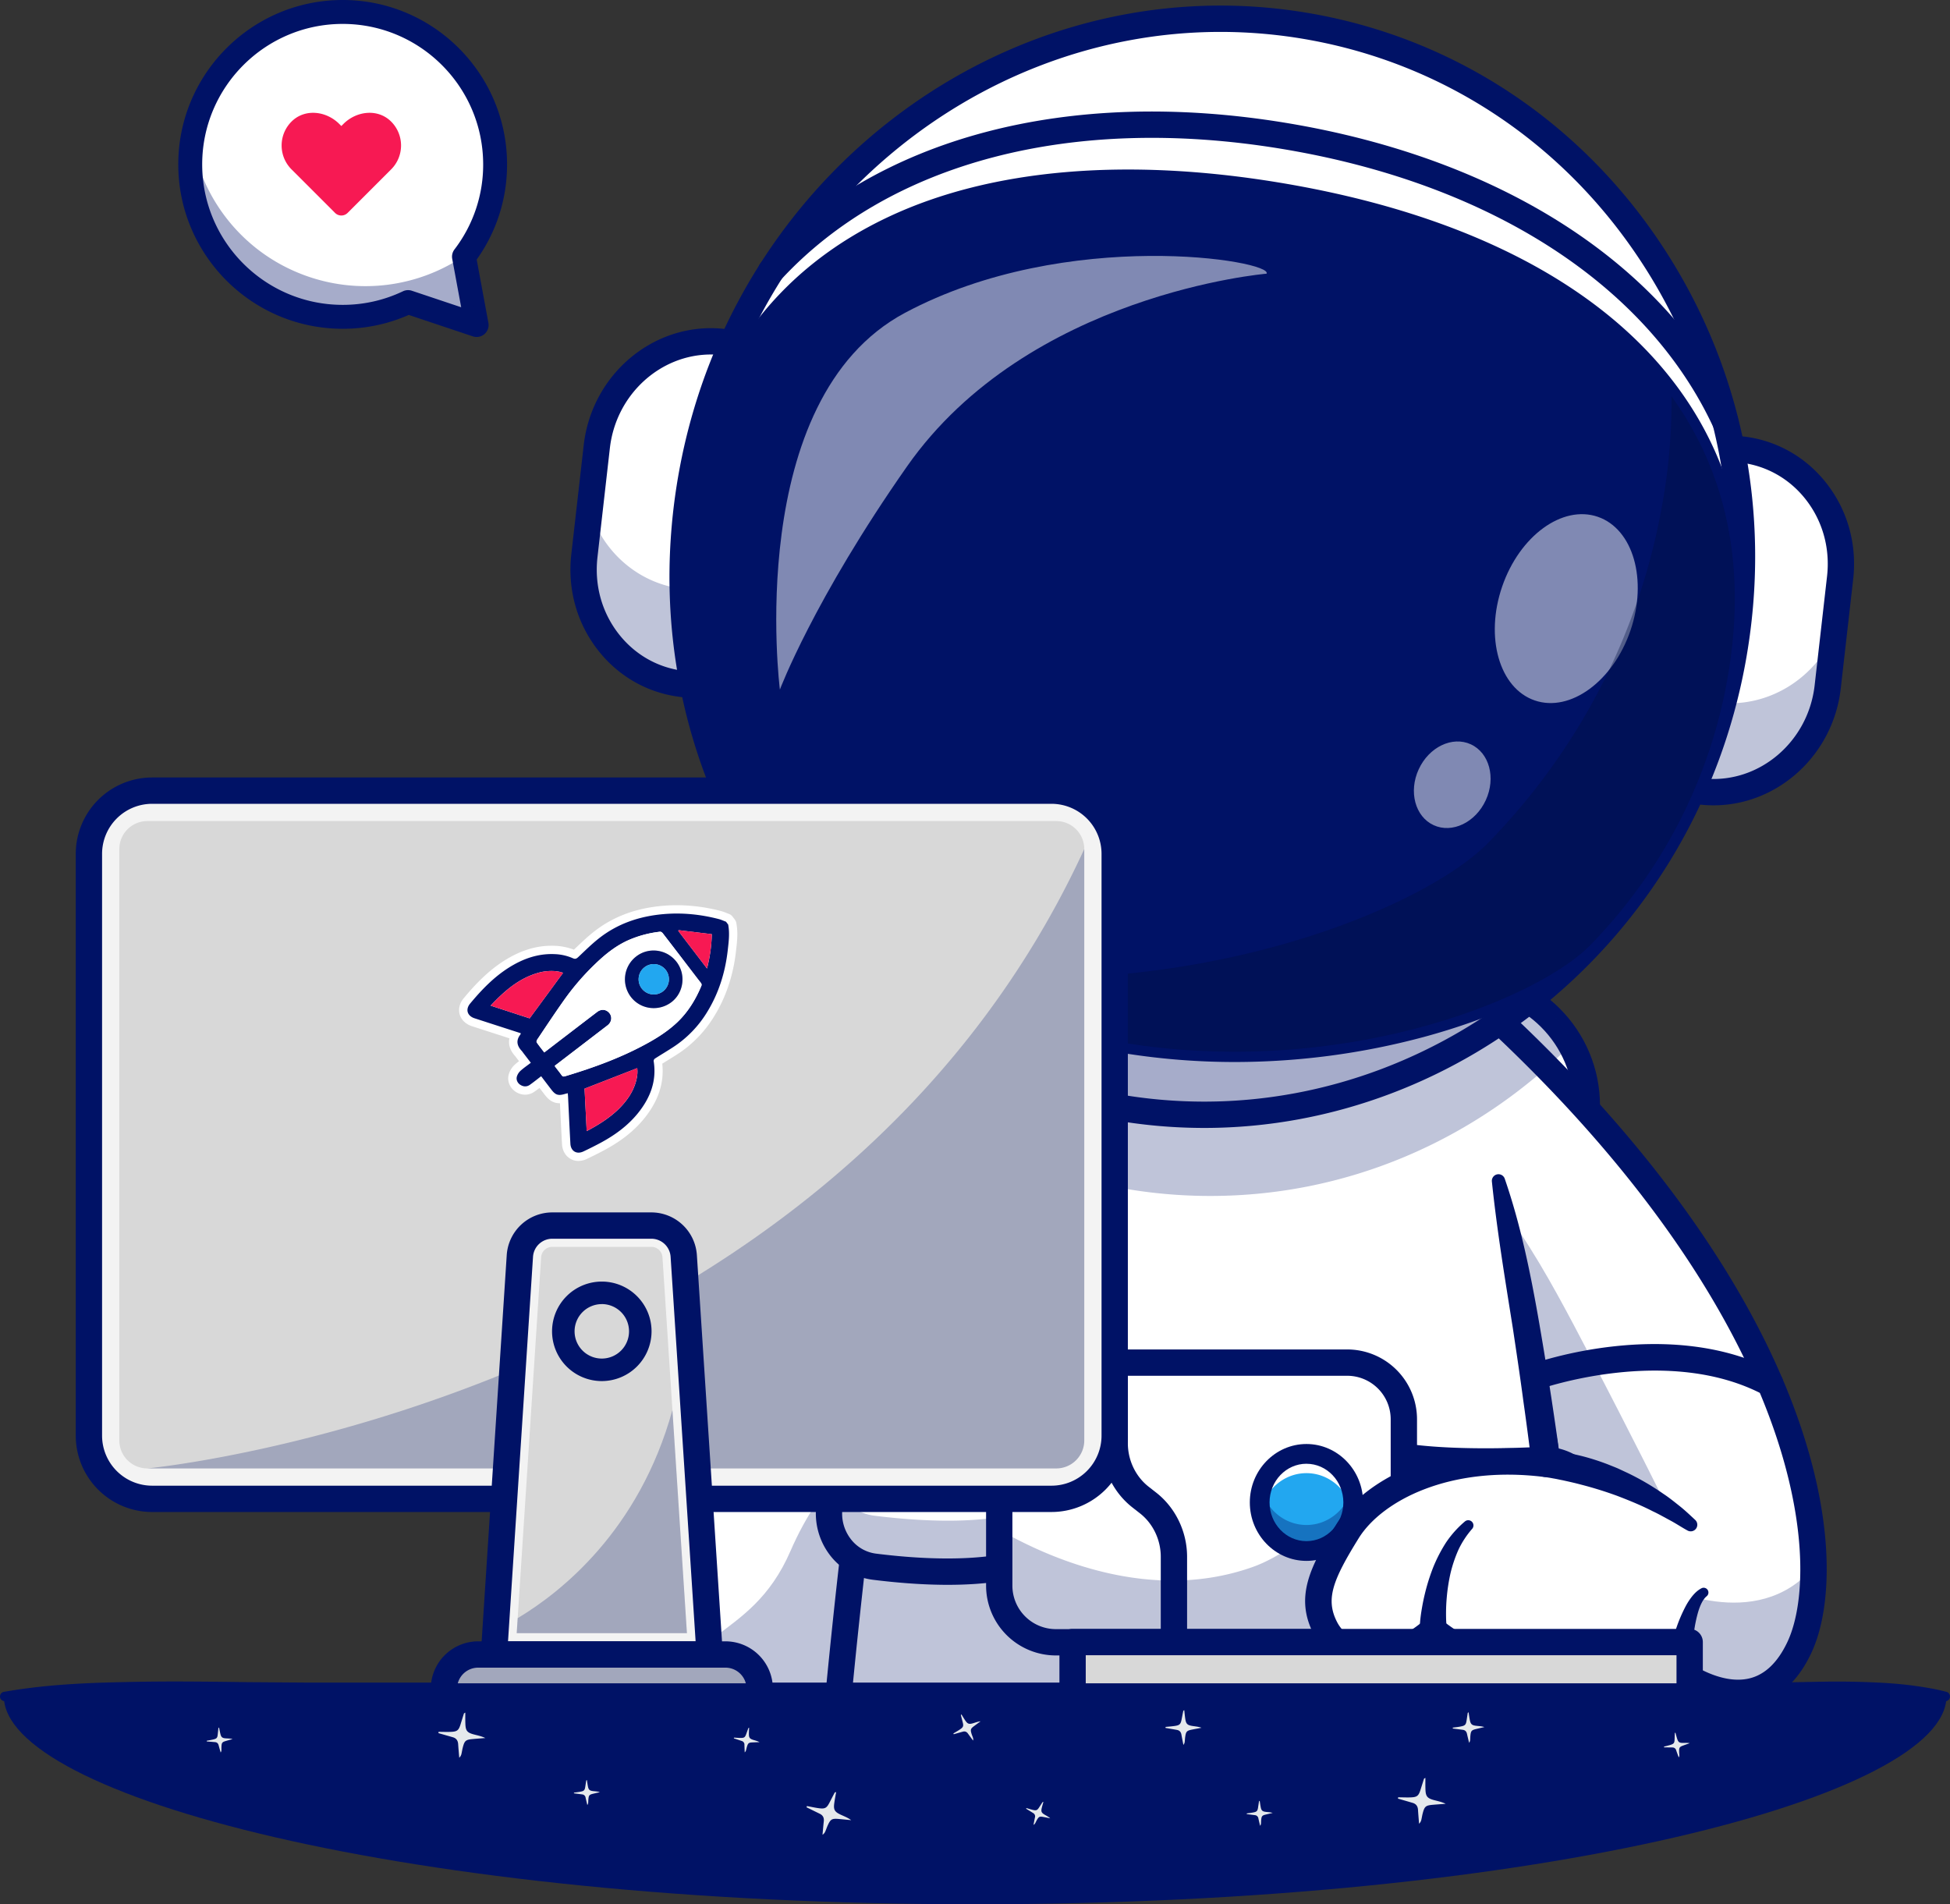 <svg xmlns="http://www.w3.org/2000/svg" viewBox="0 0 2853.56 2786.59"><rect x="0" y="0" width="2853.56" height="2786.59" fill="#333333" stroke="none"/><defs><style>.cls-1{fill:#fff;}.cls-2{fill:#001266;}.cls-3{opacity:0.25;}.cls-4{opacity:0.35;}.cls-5{fill:#22a7f0;}.cls-6{opacity:0.5;}.cls-7{fill:#000d3d;}.cls-8{opacity:0.3;}.cls-9{fill:#d8d8d8;}.cls-10{opacity:0.7;}.cls-11{fill:#e5e9ec;}.cls-12{fill:#f71953;}</style></defs><title>astro-panel</title><g id="Warstwa_2" data-name="Warstwa 2"><g id="Layer_1" data-name="Layer 1"><path class="cls-1" d="M2322.07,1604.34V2459.6A168.41,168.41,0,0,1,2153.68,2628H1374.42A168.42,168.42,0,0,1,1206,2459.6V1604.34a168.37,168.37,0,0,1,168.43-168.43h779.26a168.28,168.28,0,0,1,168.39,168.43Z"/><path class="cls-2" d="M2140,2647.27H1388.1c-111,0-201.37-90.34-201.37-201.38V1618c0-111,90.33-201.38,201.37-201.38H2140c111,0,201.38,90.34,201.38,201.38v827.87C2341.35,2556.93,2251,2647.27,2140,2647.27ZM1388.1,1455.15c-89.8,0-162.86,73.06-162.86,162.87v827.87c0,89.8,73.06,162.86,162.86,162.86H2140c89.8,0,162.86-73.06,162.86-162.86V1618c0-89.81-73.06-162.87-162.86-162.87Z"/><path class="cls-1" d="M1432.77,1502.44S1037.54,1611.17,979,2517.75h924.51l-54.78-1070.91Z"/><g class="cls-3"><path class="cls-2" d="M1903.46,2517.75H979c8.95-138.47,118-110.23,177.76-248.07,179.8-414.56,728.21-114,728.21-114Z"/></g><path class="cls-2" d="M1923.73,2537H958.41l1.32-20.5c30.58-473.07,154.31-727.69,252.73-858,108.83-144.07,210.91-173.47,215.2-174.65l2.55-.52L1866.84,1425ZM999.56,2498.5h883.63l-52.67-1029.8-393.62,52.62c-10.71,3.49-100.86,36-196.29,163.86C1147.84,1809.51,1031.46,2051.17,999.56,2498.5Z"/><path class="cls-1" d="M2633,2411.07c-59.22,125.33-177.12,33.92-177.12,33.92s-4.41,3.48-38.33,10.78c-193.06,41.67-320.31-70.88-320.31-70.88s-42.65,39.53-84.55,38.38c-35.93-1-60.64-16.7-73.06-40.65-23-44.39-5.39-81.21,32.23-141.81,35.58-57.39,139.45-117.41,289.59-98.71V2142c8.46-104.5-125-221.5-227.25-295.06-62.2-44.74-112.78-73.46-112.78-73.46l161.31-378.23C2651.05,1871,2694.24,2281.41,2633,2411.07Z"/><g class="cls-3"><path class="cls-2" d="M2261.43,2142c8.46-104.5-125-221.5-227.25-295.06-16.52-67.14-2.45-123.06,79.52-136.73,65.88-11,158.49,169.77,210.59,269.24,63.26,120.79,115.46,225.94,116.17,227.82C2438.05,2205.5,2371.49,2156.12,2261.43,2142Z"/></g><g class="cls-3"><path class="cls-2" d="M2653.81,2293.35c.4,50.4-7.88,90.34-20.83,117.72-59.22,125.33-177.12,33.92-177.12,33.92s-4.41,3.48-38.33,10.78c-193.06,41.67-320.31-70.88-320.31-70.88s-42.65,39.53-84.55,38.38c-35.93-1-60.64-16.7-73.06-40.65-16.43-31.66-12.16-59.44,5.25-94.79,11.53,5.87,25.47,9.3,41.63,9.75,41.9,1.15,84.55-38.43,84.55-38.43s127.25,112.56,320.31,70.93c33.92-7.35,38.29-10.78,38.29-10.78S2569.75,2392.23,2653.81,2293.35Z"/></g><path class="cls-2" d="M2543.56,2496.42c-39,0-74.2-19.34-90.3-29.77-6.69,2.1-16.64,4.71-31.66,7.95-166.93,36-286-36.93-324.19-65-17.62,13.2-50.95,34.12-85.24,33-41.33-1.13-73.17-19.26-89.66-51-28.31-54.61-5.33-99.15,33-160.87,38.59-62.14,143.58-120.86,286.44-109.86-13.78-124.77-239.44-279.14-330-330.52a19.26,19.26,0,0,1,19-33.51c14.88,8.44,364.27,208.66,349.74,386.91l-1.63,20-19.94-2.48c-137.24-17.06-236.61,34.56-270.87,89.74-38.26,61.67-48.76,89.5-31.49,122.82,9.89,19.06,29.44,29.53,56.52,30.27,27.77.78,60.58-23.78,70.92-33.29l12.79-11.78,13,11.5c1.18,1,122.87,105.45,303.5,66.49,21.32-4.6,29.61-7.41,32.13-8.38l10.18-8,11.86,9.18c.44.35,48.68,36.84,92.56,26.2,22.67-5.49,41.29-23.37,55.36-53.15,27.34-57.85,33.42-187.51-39.39-362.5-60.27-144.85-197-371.78-505.83-630.33a19.26,19.26,0,0,1,24.71-29.54c314.86,263.55,454.76,496.26,516.68,645.07,77.57,186.44,70.84,325.65,38.66,393.75-19.34,40.93-46.71,65.89-81.36,74.19A109.31,109.31,0,0,1,2543.56,2496.42Z"/><path class="cls-1" d="M1335.5,1726.94c-77.21,342.11-117.85,860.51-117.85,860.51H2310.42s-40.64-518.4-117.85-860.51c0,0-183.82-360.8-428.53-360.8S1335.5,1726.94,1335.5,1726.94Z"/><g class="cls-3"><path class="cls-2" d="M2310.4,2587.43H1217.66s11.48-146.53,33.83-335.22H2276.57C2298.91,2440.9,2310.4,2587.43,2310.4,2587.43Z"/></g><path class="cls-2" d="M1354.28,1731.18c-15.56,70.19-28.59,141.12-40.42,212.29-11.62,71.22-21.77,142.74-31.21,214.37s-17.64,143.46-25.3,215.34-14.62,143.93-20.5,215.77l-19.2-20.76H2310.42l-19.2,20.76-10.87-107.77-11.53-107.8c-7.64-71.87-16.4-143.61-25.3-215.29-4.65-35.81-9.12-71.66-14.24-107.39-4.72-35.81-10.11-71.48-15.45-107.17-11.33-71.29-23.14-142.24-30.65-214.47V1729a9.69,9.69,0,0,1,18.8-4.16c23.86,69.2,38.23,140.76,50.64,212.36s23.19,143.48,32.92,215.45,17.68,144.12,25.4,216.28c3.93,36.08,7.16,72.22,10.28,108.38s6.12,72.27,8.41,108.65l1.31,20.76H1196.75l1.7-20.76c5.94-72.53,13-144.63,20.6-216.83s16.07-144.24,25.4-216.24c9.49-72,19.7-143.88,31.4-215.63,11.92-71.72,25.06-143.3,40.86-214.54a19.26,19.26,0,0,1,37.6,8.34Z"/><path class="cls-1" d="M1519.32,2279.29c-66.58,28-169.63,22.14-239.88,13.31-42.14-5.29-71.71-45.68-65.51-89.28h0c5.67-39.79,39.39-68.73,78.08-66.84,65.71,3.19,164.27,4.69,226.69-9.69"/><g class="cls-3"><path class="cls-2" d="M1519.34,2279.28c-66.58,28-169.67,22.17-239.91,13.31-42.12-5.26-71.7-45.66-65.51-89.29a78.91,78.91,0,0,1,8.28-25.82c11.22,21.56,32,37.31,57.23,40.5,70.14,8.81,173,14.68,239.62-13.21Z"/></g><path class="cls-2" d="M1386.91,2319.15c-38.63,0-77-3.31-109.88-7.44a93.32,93.32,0,0,1-62.87-36.48,100.29,100.29,0,0,1-19.29-74.62c7.1-49.9,49.07-85.68,98.08-83.37,96.58,4.7,175.22,1.43,221.43-9.22,9.51-2.17,33.12-2.54,47.26,41.25,15.86,49.14,12.57,127.83-34.85,147.77h0C1487.44,2313.58,1437,2319.15,1386.91,2319.15Zm-98.48-163.5c-27.7,0-51.28,21.22-55.43,50.39a60.8,60.8,0,0,0,11.77,45.82,55.14,55.14,0,0,0,37.07,21.63c100.07,12.58,181.77,8.33,230-11.95h0c9.11-3.83,15.87-17.13,18.53-36.48,4.85-35.24-5.1-69.11-11.87-78.5-63.56,13.58-158.35,12.51-227.45,9.15C1290.19,2155.67,1289.3,2155.65,1288.43,2155.65Zm230.89,123.64h0Z"/><path class="cls-1" d="M2028.63,2279.29c66.58,28,169.63,22.14,239.88,13.31,42.14-5.29,71.71-45.68,65.51-89.28h0c-5.67-39.79-39.39-68.73-78.08-66.84-65.71,3.19-164.27,4.69-226.69-9.69"/><g class="cls-4"><path class="cls-2" d="M2268.53,2292.59c-70.29,8.86-173.33,14.68-239.91-13.31l.29-74.36c66.58,27.89,169.43,22,239.62,13.21,25.25-3.19,46.06-19,57.27-40.6a80.6,80.6,0,0,1,8.24,25.77C2340.23,2246.93,2310.64,2287.33,2268.53,2292.59Z"/></g><path class="cls-2" d="M2161,2319.15c-50.07,0-100.53-5.56-139.87-22.1h0c-47.42-19.94-50.71-98.63-34.85-147.77,14.14-43.79,37.76-43.43,47.26-41.25,46.2,10.65,124.83,13.92,221.43,9.22,49-2.35,91,33.47,98.08,83.37a100.35,100.35,0,0,1-19.3,74.63,93.34,93.34,0,0,1-62.86,36.47C2238.05,2315.84,2199.66,2319.15,2161,2319.15Zm-125-57.61c48.25,20.29,129.94,24.53,230,11.95a55.12,55.12,0,0,0,37.06-21.63A60.77,60.77,0,0,0,2315,2206c-4.28-30.09-29.31-51.73-58.07-50.32-69.1,3.37-163.88,4.43-227.45-9.15-6.77,9.39-16.72,43.26-11.87,78.5,2.66,19.35,9.42,32.65,18.53,36.48Z"/><path class="cls-1" d="M2054.35,2076.39v244.4c0,45.36-35.73,82.46-79.35,82.46H1541.62c-43.67,0-79.35-37.1-79.35-82.46v-244.4c0-45.31,35.68-82.41,79.35-82.41H1975c34.85,0,64.68,23.69,75.26,56.34A85.24,85.24,0,0,1,2054.35,2076.39Z"/><g class="cls-3"><path class="cls-2" d="M2054.35,2076.39v244.4c0,45.36-35.73,82.46-79.35,82.46H1541.62c-43.67,0-79.35-37.1-79.35-82.46v-82.26c74.77,43,222.9,107.52,371.57,54.27,72.62-26,155.89-115.27,155.89-115.27s3.21,93.62,16.58,92.15c37.19-4.11,36.92-193.53,44-219.36A85.24,85.24,0,0,1,2054.35,2076.39Z"/></g><path class="cls-2" d="M1971.51,2422.49H1545.08A102.2,102.2,0,0,1,1443,2320.4V2076.81a102.2,102.2,0,0,1,102.09-102.09h426.43a102.2,102.2,0,0,1,102.09,102.09V2320.4A102.2,102.2,0,0,1,1971.51,2422.49Zm-426.43-409.25a63.65,63.65,0,0,0-63.58,63.57V2320.4a63.65,63.65,0,0,0,63.58,63.57h426.43a63.65,63.65,0,0,0,63.58-63.57V2076.81a63.65,63.65,0,0,0-63.58-63.57Z"/><ellipse class="cls-5" cx="1911.83" cy="2198.6" rx="68.44" ry="71.07"/><path class="cls-1" d="M1980.28,2198.62a72.68,72.68,0,0,1-1.35,14.11c-6.32-32.54-34-57-67.11-57s-60.8,24.5-67.08,57a72.68,72.68,0,0,1-1.34-14.11c0-39.25,30.62-71.1,68.42-71.1S1980.28,2159.37,1980.28,2198.62Z"/><g class="cls-4"><path class="cls-2" d="M1980.26,2198.59c0,39.28-30.66,71.07-68.43,71.07s-68.44-31.79-68.44-71.07a73.86,73.86,0,0,1,2.49-19c8,30,34.56,52,65.95,52s57.9-22,66-52A74.3,74.3,0,0,1,1980.26,2198.59Z"/></g><path class="cls-2" d="M1911.82,2284.12c-45.69,0-82.88-38.36-82.88-85.52s37.19-85.51,82.88-85.51,82.89,38.36,82.89,85.51S1957.52,2284.12,1911.82,2284.12Zm0-142.15c-29.77,0-54,25.41-54,56.63s24.22,56.63,54,56.63,54-25.4,54-56.63S1941.59,2142,1911.82,2142Z"/><path class="cls-2" d="M1717.88,2422.49a19.26,19.26,0,0,1-19.25-19.26V2278.14c0-24.92-11.38-48.69-30.44-63.59l-11-8.61c-28.32-22.14-45.23-57.25-45.23-93.93V1994a19.26,19.26,0,1,1,38.51,0v118c0,24.92,11.38,48.69,30.44,63.59l11,8.6c28.32,22.15,45.23,57.26,45.23,93.94v125.09A19.26,19.26,0,0,1,1717.88,2422.49Z"/><g class="cls-3"><path class="cls-2" d="M2302.39,1525.22c-139.85,141.72-331.84,227.92-542.21,224.8-207.62-3.07-394.17-92.56-528.59-235a168.24,168.24,0,0,1,142.83-79.12h779.26A168.33,168.33,0,0,1,2302.39,1525.22Z"/></g><path class="cls-1" d="M2490.75,1158.34h0c-8.66-.92-14.85-8.94-13.83-17.91l53.25-468.13c1-9,8.87-15.51,17.52-14.6h0c90.83,9.59,155.79,93.69,145.08,187.86l-18.16,159.63C2663.9,1099.36,2581.58,1167.92,2490.75,1158.34Z"/><path class="cls-2" d="M2507.63,1162.69a161.7,161.7,0,0,1-17.24-.92h0a18.67,18.67,0,0,1-12.7-7,19.83,19.83,0,0,1-4.21-14.76l53.25-468.13c1.24-10.85,10.85-18.77,21.33-17.65,43.71,4.61,83.13,26.29,111,61,29.36,36.59,42.54,83,37.12,130.65l-18.15,159.63C2667.82,1095.48,2593.19,1162.68,2507.63,1162.69Zm38.45-501.62a12.85,12.85,0,0,0-12.47,11.62l-53.25,468.13a13,13,0,0,0,2.73,9.65,11.81,11.81,0,0,0,8,4.42h0c88.81,9.36,169.58-58,180.06-150.09l18.16-159.63c5.21-45.82-7.45-90.4-35.65-125.54-26.72-33.3-64.49-54.07-106.35-58.49C2546.91,661.1,2546.49,661.07,2546.08,661.07Z"/><g class="cls-3"><path class="cls-2" d="M2683.12,930.34l-8.5,74.87c-10.72,94.13-93,162.71-183.88,153.16-8.66-.91-14.84-9-13.83-17.94L2491,1016a15.64,15.64,0,0,0,13.17,11.15l10.71,1.1C2586.68,1035.81,2653.18,994.56,2683.12,930.34Z"/></g><path class="cls-2" d="M2507.63,1178.48a180,180,0,0,1-18.9-1h0a34.42,34.42,0,0,1-23.36-12.8,35.51,35.51,0,0,1-7.58-26.44L2511,670.12c2.22-19.43,19.53-33.61,38.69-31.57,47.92,5.06,91.14,28.8,121.67,66.86,32,39.9,46.41,90.45,40.51,142.32l-18.16,159.64C2682.6,1105.3,2601.1,1178.48,2507.63,1178.48Zm-11.22-39c78.69,6.29,149.71-54.22,159.06-136.5l18.16-159.64c4.73-41.6-6.73-82-32.27-113.87-23.35-29.1-56.05-47.57-92.37-52.27Z"/><path class="cls-1" d="M1057.2,500.38h0c8.66.91,14.85,8.93,13.83,17.9l-53.25,468.14c-1,9-8.87,15.51-17.53,14.59h0c-90.83-9.58-155.78-93.69-145.07-187.86l18.16-159.63C884.05,559.35,966.37,490.79,1057.2,500.38Z"/><path class="cls-2" d="M1001.87,1004.56a18.77,18.77,0,0,1-2-.11c-43.71-4.61-83.14-26.29-111-61-29.36-36.59-42.54-83-37.12-130.65L869.9,653.13c10.91-95.9,95.14-166,187.66-156.19h0a18.71,18.71,0,0,1,12.7,7,19.85,19.85,0,0,1,4.21,14.76l-53.25,468.14A19.8,19.8,0,0,1,1001.87,1004.56ZM1040.32,503c-82.1,0-153.72,64.57-163.54,151L858.62,813.54c-5.21,45.82,7.45,90.4,35.65,125.54,26.71,33.3,64.48,54.07,106.34,58.49A12.73,12.73,0,0,0,1014.34,986l53.25-468.14a13,13,0,0,0-2.73-9.65,11.81,11.81,0,0,0-8-4.42h0A156,156,0,0,0,1040.32,503Z"/><g class="cls-3"><path class="cls-2" d="M1032.59,856.55,1017.8,986.42c-1,9-8.9,15.5-17.56,14.6C952.57,996,912,970.4,885.76,933.59c-23.69-33.24-35.64-75.7-30.56-120.4l7.64-67.27c19.07,61.74,71.85,108.91,138.44,116l16.48,1.74A16,16,0,0,0,1032.59,856.55Z"/></g><path class="cls-2" d="M1001.87,1020.36a34.44,34.44,0,0,1-3.64-.2c-47.93-5.06-91.15-28.8-121.68-66.86-32-39.9-46.4-90.45-40.5-142.32L854.2,651.34c11.89-104.48,103.8-180.84,205-170.11A34.35,34.35,0,0,1,1082.58,494a35.51,35.51,0,0,1,7.58,26.44l-53.24,468.13C1034.85,1006.78,1019.51,1020.36,1001.87,1020.36Zm38.45-501.61c-74.19,0-138.93,58.59-147.85,137L874.32,815.33c-4.73,41.6,6.73,82,32.27,113.87,23.35,29.1,56,47.58,92.37,52.27l52.58-462.28C1047.79,518.89,1044,518.75,1040.32,518.75Z"/><ellipse class="cls-1" cx="1774.07" cy="829.37" rx="803.22" ry="773.42" transform="translate(581.95 2383.08) rotate(-77.56)"/><path class="cls-2" d="M1762.12,1634.77a751.51,751.51,0,0,1-133.76-12c-198.82-36-372.67-148.79-489.55-317.76-123.32-178.27-169.23-396.27-129.27-613.84C1089.89,253.68,1498.2-40.19,1919.77,36c198.82,35.94,372.68,148.79,489.55,317.75C2532.64,532,2578.55,750,2538.59,967.59,2466.8,1358.48,2133.1,1634.77,1762.12,1634.77ZM1786,30.89c-367.72,0-698.47,273.92-769.65,661.5-39.62,215.74,5.88,431.9,128.15,608.66,115.83,167.44,288.1,279.26,485.09,314.88,417.8,75.53,822.53-215.87,902.2-649.59,39.62-215.74-5.89-431.9-128.15-608.65-115.83-167.44-288.1-279.27-485.1-314.88A744.18,744.18,0,0,0,1786,30.89Z"/><g class="cls-4"><path class="cls-2" d="M2548,856.29A829.51,829.51,0,0,1,2535.2,967C2455,1403.24,2049.31,1695.31,1629,1619.36s-696.13-491.32-616-927.59c2.29-12.55,4.88-25.06,7.73-37.32-19.31,393.83,244.22,747.37,628.82,816.91C2057.73,1545.13,2452.11,1271.77,2548,856.29Z"/></g><path class="cls-2" d="M1762.12,1650.57a767.31,767.31,0,0,1-136.57-12.29c-203-36.69-380.45-151.87-499.73-324.31C1000.1,1132.22,953.28,910,994,688.29c81.91-446,498.45-745.59,928.57-667.84,203,36.7,380.46,151.87,499.74,324.32,125.72,181.75,172.53,404,131.81,625.67C2480.94,1368.94,2140.58,1650.57,1762.12,1650.57ZM1786,46.69c-360.26,0-684.32,268.56-754.11,648.56-38.86,211.58,5.75,423.53,125.6,596.81,113.42,164,282.08,273.46,474.92,308.32a729,729,0,0,0,129.71,11.67c360.27,0,684.33-268.57,754.13-648.56,38.86-211.59-5.75-423.54-125.61-596.81-113.42-164-282.08-273.47-474.91-308.33A729.22,729.22,0,0,0,1786,46.69Z"/><path class="cls-2" d="M2529,986.81c-26.14,155-98.89,290.87-201.88,396.27-77.22,79-359.09,193.13-675.13,144.13-293-45.44-531.93-251.13-579-350.61a736.64,736.64,0,0,1-60.92-439.52c69.18-410.11,437.42-524.22,856.33-455.25S2598.2,576.71,2529,986.81Z"/><path class="cls-2" d="M1807.09,1554.09A1026.12,1026.12,0,0,1,1649.72,1542c-167.4-26-303.33-100-387.88-157.45-95.86-65.2-175.31-144.31-202.42-201.56a751,751,0,0,1-62.15-448.44c33.56-199,136.34-339.74,305.48-418.38C1451,247.26,1647.46,230.25,1870.83,267c274.38,45.17,478,151,588.79,306.16,82.87,116,111.2,256,84.2,416.12h0c-25.81,153-97,292.79-206,404.25-45.27,46.33-142.91,93.87-254.82,124.07A1067,1067,0,0,1,1807.09,1554.09Zm-156.46-1276c-128.25,0-241.9,21.94-335.23,65.33-159.64,74.23-256.72,207.52-288.55,396.17a721.18,721.18,0,0,0,59.68,430.61c45.34,95.73,280.29,297.63,567.79,342.21,318.54,49.39,592.59-68.67,662.1-139.8,104.63-107.06,173-241.33,197.82-388.27h0c25.62-151.94-1-284.4-79-393.69-106.07-148.49-302.91-250.15-569.24-294C1790.66,284.23,1718.59,278.07,1650.63,278.07Z"/><g class="cls-6"><ellipse class="cls-1" cx="2291.91" cy="890.52" rx="142.07" ry="99.23" transform="translate(705.5 2769.13) rotate(-71.05)"/></g><g class="cls-6"><ellipse class="cls-1" cx="2125.19" cy="1148.41" rx="65.11" ry="54.03" transform="translate(193.77 2599.23) rotate(-65.3)"/></g><g class="cls-4"><path class="cls-7" d="M2446,579.94c77.24,107.07,110.74,242.13,83,406.85-26.14,155-98.91,290.89-201.85,396.29-77.23,79-359.14,193.12-675.17,144.15-111.6-17.27-215.3-57.81-303.59-106.93,389.86,51.61,733.47-88.85,829.22-186.85,130.73-133.76,223.06-306.26,256.2-502.91A843,843,0,0,0,2446,579.94Z"/></g><path class="cls-2" d="M2524.39,635.67a19.12,19.12,0,0,1-14.84-7l-.35-.44-1.36-1.74-.93-2c-97.08-208.35-327.43-356.61-632-406.76-306.31-50.41-573.29,19.58-732.47,192l-1.19,1.18a19.26,19.26,0,0,1-26.75-27.69C1282.65,201.36,1562,127.17,1881.17,179.71,2198.29,231.92,2439,388,2541.64,607.82a19.28,19.28,0,0,1-17.25,27.85Z"/><g class="cls-6"><path class="cls-1" d="M1141.26,1009.09s-54.18-424.72,183.14-551.35,539.53-76.21,529.06-57.25c0,0-348.86,29-526.12,282C1190.66,877.53,1141.26,1009.09,1141.26,1009.09Z"/></g><path class="cls-2" d="M2848.37,2482.53c0,144.18-585.17,304.06-1421.32,304.06S5.68,2626.71,5.68,2482.53Z"/><path class="cls-2" d="M5.68,2475.77c59.22-10.44,118.44-13.21,177.67-14.32,59.22-1.45,118.44-.68,177.67.11l88.83.64,88.83,0H2493l88.83,0c29.61,0,59.22-.91,88.83-1.34s59.23.24,88.84,1.94c14.8,1,29.61,2.31,44.41,4.44s29.62,4.54,44.42,8.52a7,7,0,0,1,0,13.53c-14.8,4-29.61,6.43-44.42,8.51s-29.61,3.47-44.41,4.44q-44.41,2.55-88.84,1.94c-29.61-.42-59.22-1.36-88.83-1.34l-88.83,0H538.68l-88.83,0-88.83.63c-59.23.79-118.45,1.56-177.67.11-59.23-1.11-118.45-3.88-177.67-14.31a6.87,6.87,0,0,1,0-13.53Z"/><path class="cls-1" d="M2261.44,2142.09c-150.16-18.67-254,41.34-289.61,98.7-37.61,60.62-55.24,97.44-32.22,141.84,12.41,23.92,37.15,39.67,73.08,40.65,41.88,1.15,84.52-38.4,84.52-38.4s127.26,112.56,320.33,70.89c33.9-7.31,38.3-10.76,38.3-10.76l18.92-87.71s26.31-113.62-64.75-167.93C2333.75,2143.9,2261.44,2142.09,2261.44,2142.09Z"/><path class="cls-2" d="M2331.4,2484.38c-119.28,0-203.08-52.08-234-74.82-17.62,13.2-50.95,34.12-85.24,33-41.33-1.13-73.17-19.26-89.66-51-28.31-54.61-5.33-99.15,33-160.87,40.54-65.27,154.32-126.8,308.36-107.65a19.26,19.26,0,1,1-4.76,38.22c-137.24-17.06-236.61,34.56-270.87,89.74-38.26,61.67-48.76,89.5-31.49,122.82,9.89,19.06,29.44,29.53,56.52,30.27,27.77.78,60.58-23.78,70.92-33.29l12.79-11.78,13,11.5c1.18,1,122.87,105.45,303.5,66.49,23.64-5.1,31.26-8,32.76-8.62a19.26,19.26,0,0,1,21.48,31.85c-2.56,2-7.88,6.17-46.11,14.42A426.78,426.78,0,0,1,2331.4,2484.38ZM2444,2429.83v0Zm0,0Z"/><path class="cls-2" d="M2262.48,2122.86c3.33.1,5.75.18,8.49.4s5.28.44,7.88.74c5.22.59,10.31,1.38,15.42,2.27,10.15,1.87,20.19,4.18,30,7s19.56,6.1,29.08,9.8c4.74,1.92,9.5,3.74,14.19,5.75l13.86,6.45a379,379,0,0,1,52.58,30.63c8.45,5.54,16.32,11.94,24.2,18.2s15.17,13.27,22.51,20.07a9.65,9.65,0,0,1-11.21,15.53l-.7-.39c-8.47-4.67-16.38-10-24.81-14.48s-16.61-9.25-25.23-13.24c-16.82-8.66-34.3-15.77-51.78-22.48a553.55,553.55,0,0,0-53.41-16.62c-9-2.43-18-4.41-27-6.39-4.5-.83-9-1.92-13.46-2.62-2.24-.43-4.46-.85-6.64-1.18l-6.1-1-1.63-.27a19.23,19.23,0,0,1,3.72-38.19Z"/><path class="cls-2" d="M2078,2374.79c.61-7.79,1.55-14.22,2.73-21.16s2.51-13.54,4.11-20.23a296.1,296.1,0,0,1,12.25-39.35,221.87,221.87,0,0,1,19-36.84,149.8,149.8,0,0,1,27.85-31A7.6,7.6,0,0,1,2154.5,2237l-.29.33a131.81,131.81,0,0,0-19.86,30.24,197.92,197.92,0,0,0-11.73,34.62,266.3,266.3,0,0,0-5.57,36.44c-.53,6.13-.85,12.29-.94,18.4s0,12.53.36,17.73a19.32,19.32,0,0,1-38.52,3A23,23,0,0,1,2078,2374.79Z"/><path class="cls-2" d="M2436.67,2443.22c2.15-11,4.61-21.12,7.41-31.54s5.9-20.6,9.5-30.77a221.39,221.39,0,0,1,13-30.13,98.41,98.41,0,0,1,9.32-14.42c3.7-4.59,8.1-9.19,14.3-12.32a7,7,0,0,1,7.6,11.54l-.63.52c-5.46,4.56-9.38,13.6-12.12,22.56a200.69,200.69,0,0,0-6,28.65c-1.4,9.82-2.37,19.78-3,29.77s-1,20.22-1,29.72a19.36,19.36,0,1,1-38.71.27A20.43,20.43,0,0,1,2436.67,2443.22Z"/><rect class="cls-9" x="1569.59" y="2402.9" width="903.01" height="79.63"/><path class="cls-2" d="M2472.6,2501.79h-903a19.26,19.26,0,0,1-19.26-19.26V2402.9a19.26,19.26,0,0,1,19.26-19.26h903a19.26,19.26,0,0,1,19.26,19.26v79.63A19.26,19.26,0,0,1,2472.6,2501.79Zm-883.75-38.52h864.49v-41.12H1588.85Z"/><rect class="cls-9" x="130.12" y="1156.99" width="1501.1" height="1036.34" rx="92.46"/><g class="cls-10"><rect class="cls-1" x="130.12" y="1156.99" width="1501.1" height="1036.34" rx="92.46"/></g><path class="cls-9" d="M1586.67,1242.5v865.32a41,41,0,0,1-41,41H215.61a41,41,0,0,1-41-41V1242.5a41,41,0,0,1,41-41h1330.1A41,41,0,0,1,1586.67,1242.5Z"/><g class="cls-3"><path class="cls-2" d="M1586.67,1242.5v865.32a41,41,0,0,1-41,41H215.61S1213.12,2054.39,1586.67,1242.5Z"/></g><path class="cls-2" d="M1538.75,2212.59H222.58a111.84,111.84,0,0,1-111.72-111.72V1249.45a111.84,111.84,0,0,1,111.72-111.72H1538.75a111.85,111.85,0,0,1,111.72,111.72v851.42A111.84,111.84,0,0,1,1538.75,2212.59ZM222.58,1176.25a73.29,73.29,0,0,0-73.21,73.2v851.42a73.3,73.3,0,0,0,73.21,73.21H1538.75a73.3,73.3,0,0,0,73.21-73.21V1249.45a73.29,73.29,0,0,0-73.21-73.2Z"/><path class="cls-9" d="M699.7,2421.1h361.92a50.08,50.08,0,0,1,50.08,50.08v0a11.35,11.35,0,0,1-11.35,11.35H661a11.35,11.35,0,0,1-11.35-11.35v0a50.08,50.08,0,0,1,50.08-50.08Z"/><g class="cls-3"><path class="cls-2" d="M699.7,2421.1h361.92a50.08,50.08,0,0,1,50.08,50.08v0a11.35,11.35,0,0,1-11.35,11.35H661a11.35,11.35,0,0,1-11.35-11.35v0a50.08,50.08,0,0,1,50.08-50.08Z"/></g><path class="cls-9" d="M1000.56,1837.82a47.45,47.45,0,0,0-47.37-44.39H808.13a47.46,47.46,0,0,0-47.38,44.39l-37.89,583.27h315.63ZM880.66,2014a65.81,65.81,0,1,1,65.8-65.81A65.82,65.82,0,0,1,880.66,2014Z"/><path class="cls-9" d="M1038.49,2421.09H722.86l37.89-583.27a47.46,47.46,0,0,1,47.38-44.39H953.19a47.45,47.45,0,0,1,47.37,44.39Z"/><g class="cls-10"><path class="cls-1" d="M1038.49,2421.09H722.86l37.89-583.27a47.46,47.46,0,0,1,47.38-44.39H953.19a47.45,47.45,0,0,1,47.37,44.39Z"/></g><path class="cls-9" d="M1005.23,2389.92H756.12l1.43-22,34.33-528.09a16.27,16.27,0,0,1,16.25-15.23H953.19a16.28,16.28,0,0,1,16.25,15.23L984,2063.34Z"/><path class="cls-2" d="M880.66,2021a72.8,72.8,0,1,1,72.8-72.8A72.89,72.89,0,0,1,880.66,2021Zm0-112.63a39.84,39.84,0,1,0,39.84,39.83A39.88,39.88,0,0,0,880.66,1908.32Z"/><g class="cls-3"><path class="cls-2" d="M1005.23,2389.92H756.12l1.43-22C820.42,2330.3,935.29,2240.1,984,2063.34Z"/></g><path class="cls-2" d="M1038.49,2440.34H722.86a19.25,19.25,0,0,1-19.21-20.51l37.89-583.25a66.83,66.83,0,0,1,66.59-62.4H953.19a66.84,66.84,0,0,1,66.59,62.39l37.93,583.26a19.25,19.25,0,0,1-19.22,20.51Zm-295.07-38.51h274.52l-36.6-562.76h0a28.25,28.25,0,0,0-28.15-26.37H808.13A28.26,28.26,0,0,0,780,1839.06Z"/><path class="cls-11" d="M302.5,2547.33c3.37-.65,6.79-1.17,10.11-2,4.52-1.15,5.5-2.43,6-7.09.35-3.11.64-6.22,1-9.33,0-.24.42-.44.94-1,.65,3.14,1.17,6.08,1.87,9,1.28,5.34,2.79,6.6,8.44,6.94,3.11.19,6.23.15,9.51,1-3.21.91-6.43,1.8-9.63,2.74-5.65,1.65-6.37,2.57-6.68,8.51-.08,1.56,0,3.13,0,4.7a6.23,6.23,0,0,1-1.14,3.71c-1-3.53-2.07-7.06-3-10.61-.74-2.75-2.41-4.32-5.25-4.56-4-.35-8.05-.67-12.07-1Z"/><path class="cls-11" d="M1074.06,2542.74c3.43.17,6.87.48,10.3.46,4.67,0,5.92-1.06,7.54-5.46,1.07-2.93,2.09-5.89,3.18-8.82.09-.23.52-.33,1.15-.72-.12,3.2-.31,6.18-.32,9.16,0,5.49,1.14,7.07,6.54,8.75,3,.92,6,1.63,9,3.27-3.34.12-6.68.21-10,.36-5.88.27-6.8,1-8.52,6.68-.45,1.5-.73,3-1.15,4.56a6.14,6.14,0,0,1-2,3.34c-.14-3.68-.32-7.36-.4-11a5.53,5.53,0,0,0-4-5.68c-3.82-1.3-7.65-2.57-11.48-3.85Z"/><path class="cls-11" d="M1502,2645.84c3.3.95,6.58,2,9.93,2.8,4.54,1,6,.32,8.57-3.59,1.72-2.61,3.39-5.26,5.12-7.87.14-.2.58-.2,1.28-.43-.84,3.09-1.71,5.94-2.4,8.84-1.28,5.34-.5,7.14,4.37,10,2.69,1.58,5.49,3,8,5.24-3.27-.65-6.54-1.31-9.82-1.93-5.79-1.08-6.85-.59-9.82,4.56-.78,1.35-1.41,2.8-2.16,4.17a6.14,6.14,0,0,1-2.7,2.8c.7-3.61,1.36-7.24,2.13-10.84a5.53,5.53,0,0,0-2.62-6.44c-3.42-2.13-6.86-4.24-10.3-6.36Z"/><path class="cls-11" d="M2125.92,2528.17c4.15-.61,8.33-1,12.43-1.88,5.57-1.14,6.84-2.65,7.74-8.29.6-3.76,1.13-7.54,1.74-11.3.05-.3.54-.52,1.21-1.13.61,3.86,1.07,7.46,1.76,11,1.26,6.57,3,8.19,9.88,8.93,3.78.41,7.58.54,11.53,1.8-4,.93-7.93,1.83-11.89,2.79-7,1.7-7.9,2.78-8.62,10-.19,1.9-.16,3.82-.31,5.72a7.53,7.53,0,0,1-1.59,4.46c-1-4.36-2.12-8.72-3.08-13.1-.73-3.39-2.68-5.39-6.13-5.85-4.88-.66-9.76-1.28-14.64-1.91Z"/><path class="cls-11" d="M2435,2555.93c3.32-.89,6.69-1.64,10-2.71,4.43-1.46,5.32-2.81,5.52-7.49.13-3.13.2-6.25.34-9.38,0-.24.39-.47.87-1,.87,3.08,1.59,6,2.49,8.82,1.65,5.23,3.24,6.38,8.9,6.33,3.11,0,6.23-.28,9.56.38-3.14,1.13-6.29,2.24-9.42,3.4-5.51,2-6.17,3-6.07,8.95,0,1.57.23,3.13.29,4.69a6.12,6.12,0,0,1-.87,3.79c-1.26-3.46-2.56-6.9-3.75-10.38a5.55,5.55,0,0,0-5.56-4.19c-4-.06-8.07-.1-12.1-.15Z"/><path class="cls-11" d="M1824.41,2653.67c3.4-.5,6.83-.85,10.19-1.54,4.57-.94,5.61-2.17,6.35-6.8.49-3.09.92-6.19,1.43-9.28,0-.24.44-.42,1-.92.5,3.16.88,6.12,1.44,9,1,5.39,2.48,6.72,8.11,7.33,3.09.33,6.21.43,9.45,1.47-3.25.76-6.5,1.5-9.75,2.29-5.71,1.39-6.48,2.27-7.07,8.19-.15,1.56-.13,3.13-.25,4.69a6.17,6.17,0,0,1-1.31,3.66c-.85-3.58-1.74-7.15-2.52-10.75a5.56,5.56,0,0,0-5-4.8c-4-.53-8-1-12-1.56Z"/><path class="cls-11" d="M1395.12,2536.67c3.37-2.06,6.84-4,10.08-6.21,4.41-3,5-4.81,3.64-10-.87-3.49-1.8-6.95-2.66-10.44-.06-.27.28-.65.63-1.42,2,3.12,3.69,6.07,5.6,8.91,3.51,5.23,5.64,6,11.85,4.09,3.42-1,6.77-2.33,10.65-2.69-3.09,2.26-6.2,4.5-9.27,6.8-5.41,4-5.82,5.32-3.78,11.83.54,1.71,1.27,3.37,1.84,5.07a7.08,7.08,0,0,1,.26,4.45c-2.5-3.4-5-6.77-7.49-10.22-1.89-2.66-4.32-3.68-7.47-2.8-4.47,1.23-8.93,2.49-13.39,3.75Z"/><path class="cls-11" d="M839.87,2623.27c3.4-.5,6.83-.85,10.2-1.54,4.57-.93,5.61-2.17,6.34-6.8.49-3.09.93-6.19,1.43-9.27,0-.24.44-.43,1-.92.5,3.16.88,6.12,1.44,9,1,5.39,2.49,6.72,8.11,7.33,3.1.33,6.22.44,9.46,1.48-3.25.76-6.51,1.49-9.75,2.28-5.72,1.39-6.49,2.28-7.07,8.19-.16,1.56-.14,3.14-.26,4.7a6.17,6.17,0,0,1-1.31,3.66c-.84-3.59-1.74-7.16-2.52-10.75a5.53,5.53,0,0,0-5-4.8c-4-.54-8-1-12-1.56Z"/><path class="cls-11" d="M641.82,2534.28c6.25,0,12.51.33,18.74,0,8.46-.44,10.66-2.38,13.24-10.49,1.72-5.42,3.34-10.87,5.09-16.28.14-.42.9-.64,2-1.39,0,5.82-.08,11.24.14,16.65.39,10,2.63,12.75,12.57,15.36,5.47,1.45,11,2.48,16.59,5.23-6.05.48-12.1.92-18.14,1.46-10.65.94-12.27,2.33-14.92,12.8-.7,2.75-1.09,5.59-1.73,8.36a11.26,11.26,0,0,1-3.35,6.22c-.55-6.67-1.18-13.33-1.61-20-.34-5.15-2.76-8.54-7.74-10-7-2-14.1-4-21.15-6.06Z"/><path class="cls-11" d="M1180.8,2642.9c6.06,1.1,12.08,2.47,18.19,3.24,8.28,1,10.76-.48,14.66-7.9,2.6-5,5.12-10,7.74-14.92.21-.39,1-.47,2.21-1-1,5.65-2,10.89-2.74,16.18-1.34,9.74.36,12.82,9.56,17.08,5.06,2.34,10.29,4.31,15.19,7.93-5.95-.58-11.9-1.19-17.85-1.71-10.5-.92-12.31.14-16.7,9.84-1.15,2.56-2,5.24-3.12,7.82a11.06,11.06,0,0,1-4.32,5.46c.62-6.57,1.16-13.14,1.89-19.69.57-5.06-1.2-8.76-5.79-11-6.48-3.2-13-6.35-19.47-9.53Z"/><path class="cls-11" d="M1705.63,2527.09c4.74-.49,9.52-.78,14.22-1.54,6.39-1,7.9-2.69,9.19-9.06.86-4.26,1.64-8.53,2.51-12.77.07-.34.64-.57,1.43-1.23.51,4.41.87,8.54,1.48,12.63,1.12,7.53,3,9.45,10.81,10.62,4.27.64,8.59,1,13,2.59-4.55.87-9.1,1.7-13.64,2.61-8,1.6-9.12,2.78-10.28,10.95-.3,2.15-.36,4.33-.62,6.49a8.55,8.55,0,0,1-2,5c-1-5-2-10-2.88-15-.68-3.89-2.8-6.26-6.7-6.94-5.51-1-11-1.91-16.55-2.86Z"/><path class="cls-11" d="M2046,2630.09c6.35,0,12.72.38,19.06.08,8.6-.41,10.85-2.38,13.51-10.62,1.77-5.5,3.44-11,5.24-16.53.14-.43.92-.65,2.06-1.41,0,5.92-.12,11.43.08,16.93.36,10.14,2.63,13,12.73,15.68,5.55,1.48,11.22,2.56,16.84,5.37-6.15.47-12.3.89-18.45,1.42-10.83.92-12.49,2.32-15.23,12.95-.72,2.8-1.13,5.68-1.79,8.5a11.42,11.42,0,0,1-3.43,6.31c-.53-6.78-1.15-13.55-1.56-20.34-.32-5.25-2.77-8.7-7.83-10.19-7.15-2.11-14.32-4.17-21.48-6.25C2045.82,2631.35,2045.91,2630.72,2046,2630.09Z"/><path class="cls-2" d="M1100.35,2501.79H661a30.64,30.64,0,0,1-30.61-30.61,69.43,69.43,0,0,1,69.35-69.34h361.91a69.42,69.42,0,0,1,69.34,69.34A30.64,30.64,0,0,1,1100.35,2501.79Zm-430.44-38.52h421.5a30.86,30.86,0,0,0-29.79-22.91H699.71A30.87,30.87,0,0,0,669.91,2463.27Z"/><path class="cls-2" d="M2590.29,2043.59a19.08,19.08,0,0,1-9-2.27c-140.72-74.87-327.85-8.72-329.72-8a19.26,19.26,0,0,1-13.13-36.21c8.3-3,204.92-72.77,360.94,10.25a19.26,19.26,0,0,1-9.06,36.27Z"/><path class="cls-1" d="M846.51,1698.87c-13.2,0-23.33-10.35-24.08-24.6-.91-16.34-1.7-32.76-2.49-49.18l-.52-10.69h-.66c-10.61,0-17-6.44-21.32-12.05-2.64-3.41-5.27-6.84-7.93-10.33-2.31,1.77-4.63,3.51-7,5.18a24.12,24.12,0,0,1-14.13,4.7,24.9,24.9,0,0,1-12.94-3.74c-9.37-5.54-13.84-16.45-10.79-26.5a30.82,30.82,0,0,1,8.7-13.69c2-1.83,4.08-3.51,6.16-5.12-1.29-1.68-2.56-3.35-3.83-5l-.7-1a10.25,10.25,0,0,0-.68-.91c-7.76-8.22-10.75-17.46-8.84-26.52l-55.11-17.83c-9-3-15.44-9.32-17.67-17.25s-.06-16.46,5.91-23.59c14.36-17.24,34.12-39.12,59.55-55.13,23.21-14.57,45.74-21.65,68.92-21.65,1.69,0,3.4,0,5.11.11a86.3,86.3,0,0,1,27.69,5.62l3.74-3.55c7.57-7.2,15.4-14.65,23.87-21.45,28.38-22.86,62-35.68,102.59-39.18,6.73-.59,13.58-.88,20.36-.88a256.72,256.72,0,0,1,64.12,8.39,68.11,68.11,0,0,1,8.66,3c1.08.44,2.17.88,3.27,1.27a12.15,12.15,0,0,1,5.43,3.89c.61.78,2.7,3.56,3.18,4.16a12.22,12.22,0,0,1,2.41,5.26c2.67,13.86,1.18,26.91-.27,39.53L1077,1392c-4,35.61-14.88,67.84-32.24,95.77a173.49,173.49,0,0,1-52.88,54.53c-4.7,3.06-9.45,6-14.19,8.9q-4.28,2.64-8.54,5.31c3,28.49-5.83,54.93-26.9,80.78-14.25,17.39-32.71,32.1-56.46,45-8.44,4.57-17.28,9-27.06,13.64a28.46,28.46,0,0,1-12.24,2.89Zm23.18-64a153.24,153.24,0,0,0,27.16-20.75c10.92-10.75,17.74-21.09,21.38-32.44L868,1601.19Q868.84,1617.82,869.69,1634.85Zm12.54-169.21a23.74,23.74,0,0,1,15.2,5.51,24.33,24.33,0,0,1,9.17,19.32,25.34,25.34,0,0,1-10.35,19.73q-20.44,15.72-41.09,31.49-12.88,9.87-25.77,19.73c47.76-14.65,83.58-29.35,115.43-47.32,15.74-8.89,27.78-17.47,37.88-27,12.25-11.65,22.28-26.34,30.55-44.79-2.1-2.67-4.19-5.42-6.28-8.15l-4-5.21c-13.48-17.67-26.9-35.25-40.46-52.8a149.85,149.85,0,0,0-33.31,8.84c-16.38,6.34-31.63,16.86-49.47,34.09a354.65,354.65,0,0,0-44.06,51c-11.4,16.06-22.55,32.75-33.34,48.89l-1.85,2.75L822.3,1505q22.05-16.93,44.17-33.8A26.12,26.12,0,0,1,882.23,1465.64Zm-111.76,10.28q15.81-21.48,31.34-42.66a56.39,56.39,0,0,0-10.06,1.78c-20.29,5.58-36.77,17.48-51.27,31.11Zm257.35-87.55q.72-5.37,1.11-10.63l-10.17-1.23Z"/><path class="cls-2" d="M1064.94,1390.66c1.42-12.46,3.07-25.06.63-37.72-1.09-1.38-2.09-2.78-3.18-4.16-3.61-1.3-7.12-3-10.87-3.94-26.41-6.82-53.19-9.52-80.39-7.18-35.47,3.06-68,14-96,36.55-10.14,8.13-19.39,17.32-28.84,26.23-2.54,2.42-4.49,3.42-8,1.79a72.52,72.52,0,0,0-26.58-6c-24.59-1.11-46.54,6.83-67,19.68-22.18,14-40.06,32.65-56.71,52.64-7.09,8.47-4.33,17.92,6.22,21.48,6.66,2.17,13.32,4.3,20,6.48q23.93,7.74,47.78,15.44a5.57,5.57,0,0,1-.07,1,5.14,5.14,0,0,1-.48,1c-6.64,8.53-5,16.43,2,23.84a33.74,33.74,0,0,1,2.06,2.7c3.66,4.82,7.4,9.69,11.29,14.71-5.3,4.09-10.51,7.57-15.12,11.77a18.85,18.85,0,0,0-5.25,8.24c-1.5,4.92,1.05,10,5.43,12.53,4.64,2.79,9.42,2.68,13.74-.43,5.48-3.9,10.72-8.13,16.3-12.4,5.27,6.95,10.26,13.51,15.26,20,5.75,7.39,9.7,8.65,18.6,6.19,1.62-.51,3.22-.85,5.13-1.32.13,1.9.28,3.43.36,4.86,1.13,23,2.17,46,3.44,69,.58,10.88,9.17,16,19,11.35,8.87-4.18,17.74-8.61,26.44-13.33,20-10.9,38.29-24.25,52.84-42,18.22-22.35,28.3-47.31,23.58-76.79a4.56,4.56,0,0,1,1.78-3.75c8.94-5.76,18.12-11.15,27.07-17a161,161,0,0,0,49.18-50.76C1051.73,1453.58,1061.27,1423.06,1064.94,1390.66Zm-289.88,99.55-57.13-18.61c20.27-21.54,41.72-40.35,70.6-48.29,12.48-3.43,26.91-3.14,35.42.32C807.78,1445.7,791.57,1467.77,775.06,1490.21ZM930,1584.87c-4.68,14.94-13.62,27.1-24.62,38-13.68,13.33-29.61,23.26-46.83,32.34q-1.56-31.73-3.14-62.13l77.08-30C933.45,1570.13,932.24,1577.6,930,1584.87Zm96.14-141.64c-8.38,19.78-19.38,37.78-35,52.69-12.1,11.43-25.82,20.61-40.26,28.77-39.18,22.11-81.17,37.37-124.11,50.26-2.09.6-3.37.49-4.76-1.43-3-4.26-6.35-8.36-9.52-12.56a5.93,5.93,0,0,1-.59-1.39c1.1-.88,2.27-1.74,3.46-2.65q36.75-28.22,73.62-56.41c7.09-5.37,7.39-14.61.83-20-4.58-3.74-10.61-3.69-15.89.28q-22.11,16.86-44.16,33.79c-11,8.38-21.85,16.74-33.24,25.48-3.92-5.11-7.69-9.78-11.09-14.68-.58-.88,0-3.1.8-4.19,13.06-19.49,26-39.08,39.6-58.23a364.54,364.54,0,0,1,45.55-52.69c15.76-15.24,32.84-28.68,53.5-36.69a159.28,159.28,0,0,1,41-10.17c1.28-.19,3.13,1.1,4,2.28,14.35,18.56,28.53,37.13,42.75,55.76,4.27,5.53,8.48,11.19,12.88,16.66A4.42,4.42,0,0,1,1026.11,1443.23Zm8.51-25.94c-14.18-18.58-28-36.64-41.89-54.79,0-.42.13-.9.2-1.35,16.15,1.93,32.33,3.91,48.68,5.87A222,222,0,0,1,1034.62,1417.29Z"/><path class="cls-1" d="M1025.49,1438.16c-4.4-5.47-8.61-11.13-12.88-16.66-14.22-18.63-28.4-37.2-42.75-55.76-.91-1.18-2.76-2.47-4-2.28a159.28,159.28,0,0,0-41,10.17c-20.66,8-37.74,21.45-53.5,36.69A364.54,364.54,0,0,0,825.75,1463c-13.59,19.15-26.54,38.74-39.6,58.23-.79,1.09-1.38,3.31-.8,4.19,3.4,4.9,7.17,9.57,11.09,14.68,11.39-8.74,22.27-17.1,33.24-25.48q22.07-16.94,44.16-33.79c5.28-4,11.31-4,15.89-.28,6.56,5.34,6.26,14.58-.83,20q-36.76,28.27-73.62,56.41c-1.19.91-2.36,1.77-3.46,2.65a5.93,5.93,0,0,0,.59,1.39c3.17,4.2,6.53,8.3,9.52,12.56,1.39,1.92,2.67,2,4.76,1.43,42.94-12.89,84.93-28.15,124.11-50.26,14.44-8.16,28.16-17.34,40.26-28.77,15.67-14.91,26.67-32.91,35-52.69A4.42,4.42,0,0,0,1025.49,1438.16Zm-43,28.36c-18.74,14.11-45.24,10.66-59.31-7.81a42.31,42.31,0,0,1,8-59.24c18.22-14,44.73-10.4,58.93,8C1004.13,1425.86,1000.71,1452.74,982.49,1466.52Z"/><path class="cls-12" d="M1034.62,1417.27c-14.19-18.54-28-36.63-41.89-54.78,0-.43.14-.88.19-1.35,16.15,2,32.34,3.93,48.71,5.88C1041.32,1384.61,1038.7,1400.75,1034.62,1417.27Z"/><path class="cls-12" d="M824,1423.64c-16.2,22-32.4,44.13-48.9,66.59-18.45-6-37.54-12.24-57.14-18.61,20.28-21.57,41.72-40.39,70.61-48.3C801,1419.87,815.42,1420.17,824,1423.64Z"/><path class="cls-12" d="M905.33,1622.82c-13.68,13.33-29.59,23.29-46.82,32.33q-1.57-31.71-3.13-62.12c26-10.11,51.48-20,77.1-30,1,7.06-.25,14.52-2.5,21.82C925.31,1599.83,916.36,1612,905.33,1622.82Z"/><path class="cls-2" d="M990.08,1407.52c-14.2-18.45-40.71-22.07-58.93-8a42.31,42.31,0,0,0-8,59.24c14.07,18.47,40.57,21.92,59.31,7.81C1000.71,1452.74,1004.13,1425.86,990.08,1407.52Zm-20.22,43.42a22.21,22.21,0,1,1,4.56-31.35A22.35,22.35,0,0,1,969.86,1450.94Z"/><path class="cls-5" d="M969.85,1450.94a22.21,22.21,0,1,1,4.55-31.36A22.36,22.36,0,0,1,969.85,1450.94Z"/><path class="cls-1" d="M679,375.57a222.06,222.06,0,0,0,45.53-135c0-123.19-99.87-223.06-223.06-223.06S278.38,117.37,278.38,240.56s99.87,223.05,223.06,223.05a222.1,222.1,0,0,0,95.73-21.55l100.32,33.57Z"/><g class="cls-6"><path class="cls-1" d="M501.44,60.4c115.08,0,209.78,87.15,221.75,199a222.56,222.56,0,0,0,1.31-23.79c0-123.19-99.87-223.06-223.06-223.06S278.38,112.47,278.38,235.66a227.16,227.16,0,0,0,1.29,23.9C291.6,147.61,386.33,60.4,501.44,60.4Z"/></g><path class="cls-2" d="M697.49,493.13a17.38,17.38,0,0,1-5.55-.9l-93.77-31.38a238.51,238.51,0,0,1-96.73,20.27c-132.64,0-240.56-107.92-240.56-240.56S368.8,0,501.44,0,742,107.91,742,240.56a238.26,238.26,0,0,1-44.44,139.28l17.14,92.61a17.5,17.5,0,0,1-17.21,20.68ZM597.17,424.56a17.62,17.62,0,0,1,5.55.9l72.16,24.15-13.12-70.86A17.47,17.47,0,0,1,665.05,365a203.68,203.68,0,0,0,42-124.4C707,127.21,614.78,35,501.44,35S295.88,127.21,295.88,240.56,388.1,446.12,501.44,446.12a203.88,203.88,0,0,0,88.21-19.86A17.43,17.43,0,0,1,597.17,424.56Z"/><g class="cls-4"><path class="cls-2" d="M680.43,373.56a257.34,257.34,0,0,1-233.11,29.85C357.46,371,296.73,293.8,281,206.08a225.22,225.22,0,0,0-2.66,34.48c0,123.19,99.87,223.05,223.06,223.05a222.1,222.1,0,0,0,95.73-21.55l100.32,33.57L679,375.57C679.47,374.91,679.94,374.23,680.43,373.56Z"/></g><path class="cls-12" d="M572.4,177.94h0c-19.3-19.3-50.6-15.85-69.9,3.46l-3,3-3-3c-19.3-19.31-50.6-22.76-69.91-3.46h0a49.43,49.43,0,0,0,0,69.9l3,3,60.69,60.69a13,13,0,0,0,18.43,0l60.69-60.69,3-3A49.41,49.41,0,0,0,572.4,177.94Z"/></g></g></svg>